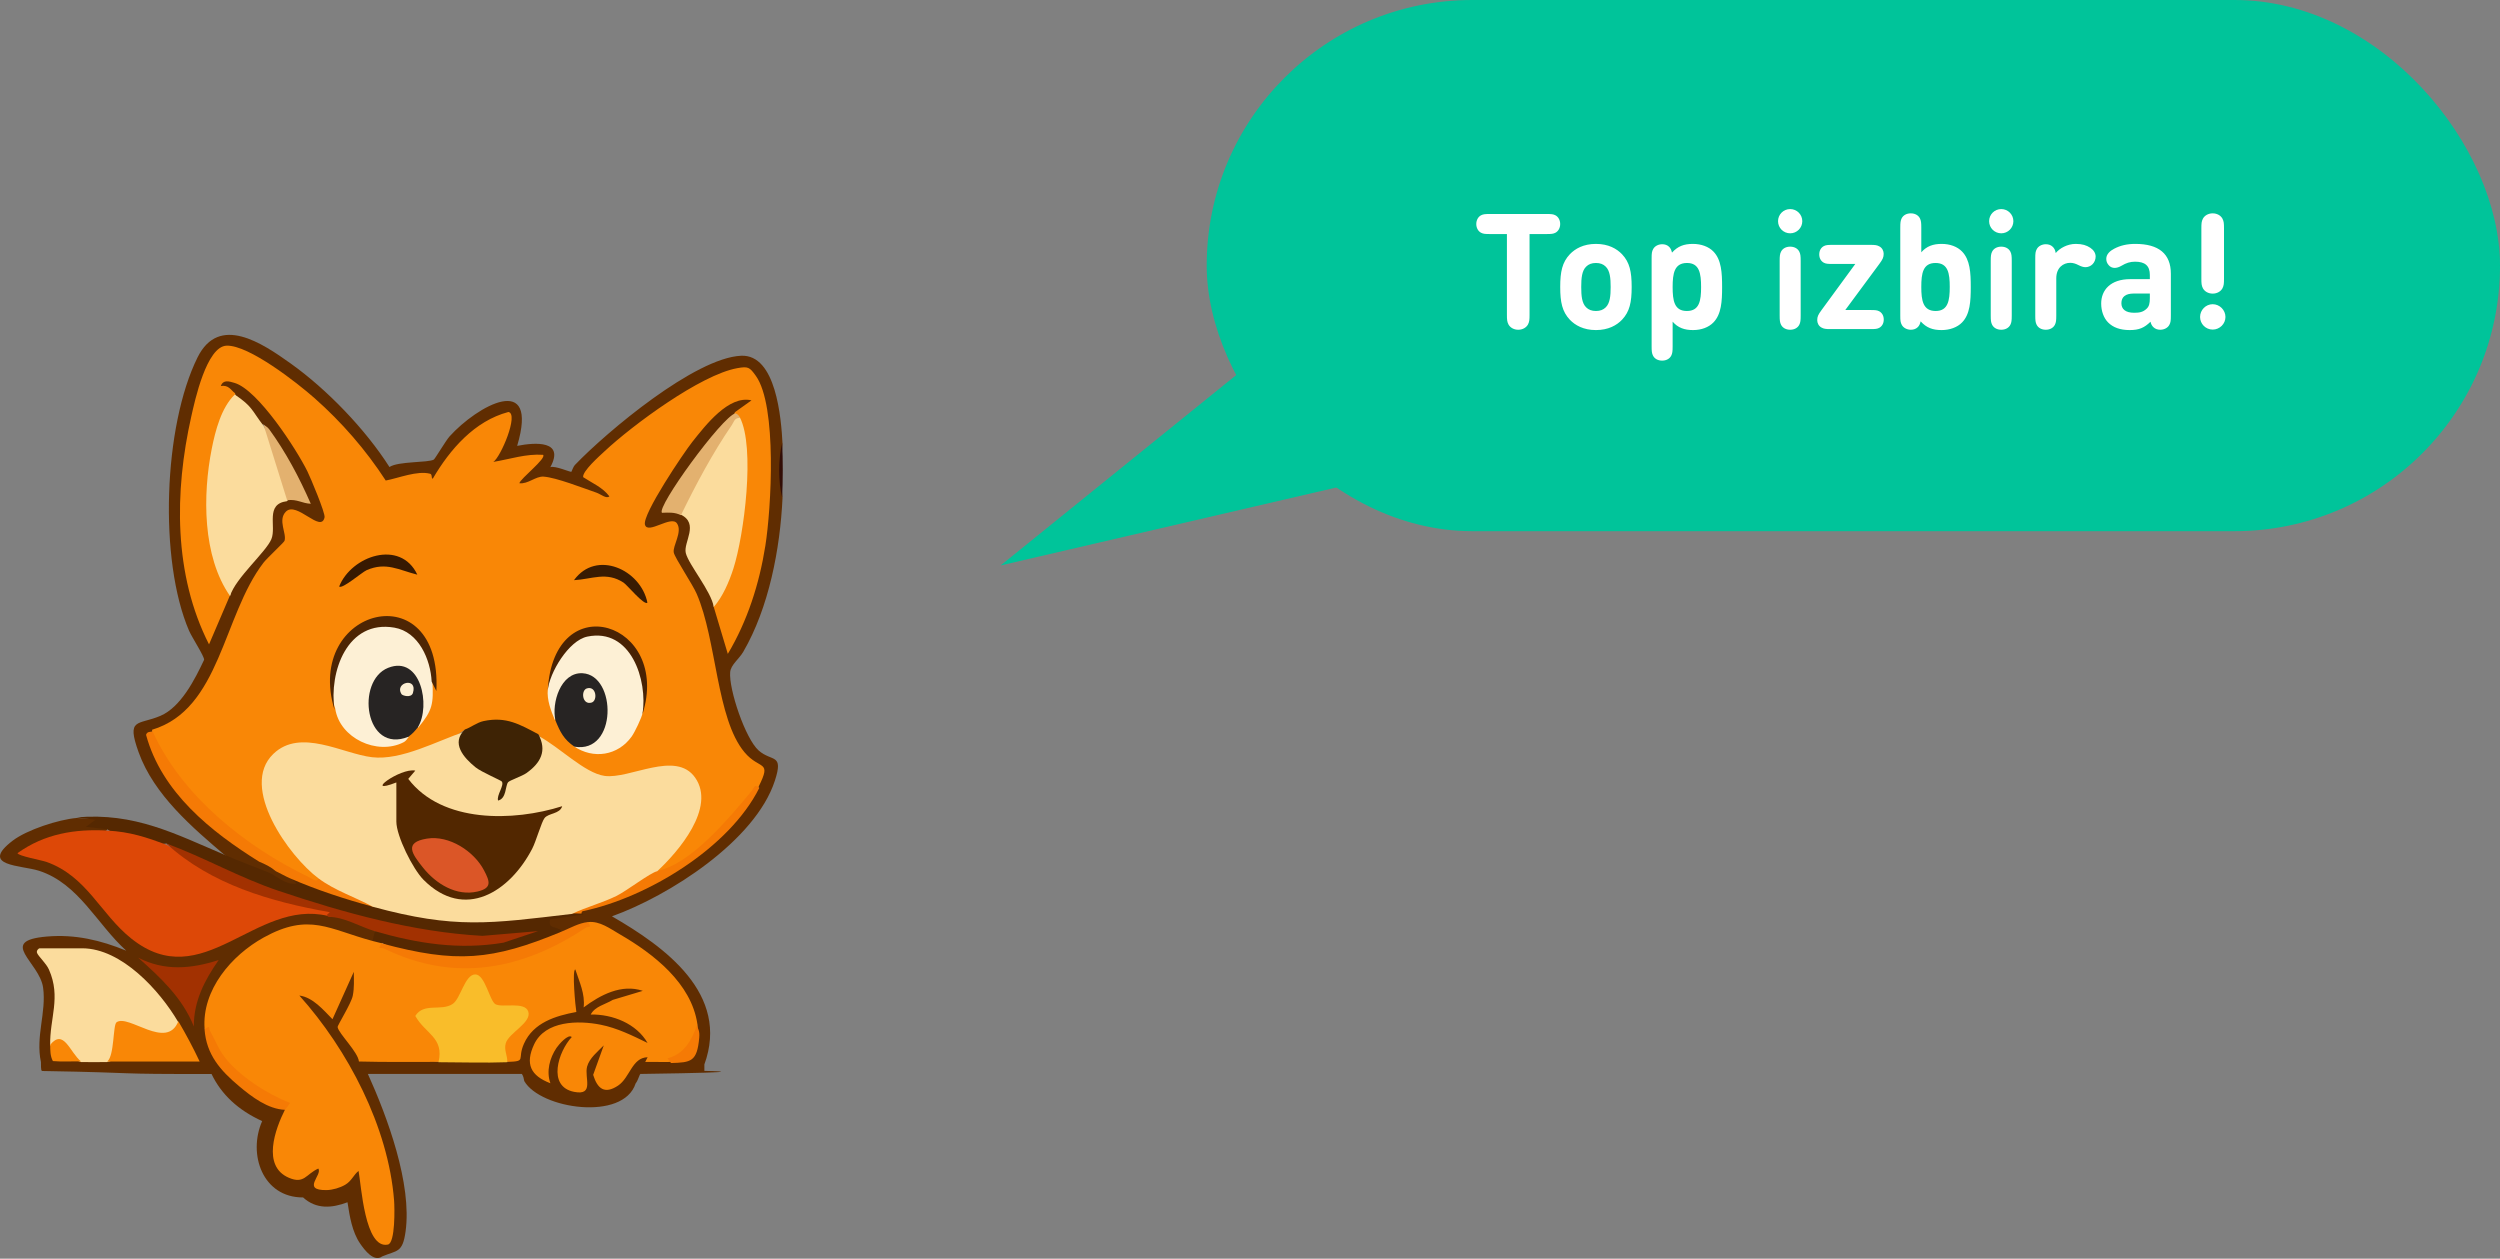 <svg width="433" height="218" viewBox="0 0 433 218" fill="none" xmlns="http://www.w3.org/2000/svg">
<rect x="0" y="0" width="433" height="218" fill="#808080" stroke="none"/>
<rect x="209" width="224" height="92" rx="46" fill="#00C49A"/>
<path d="M173.308 97.935L244.028 40.783L261.877 77.364L173.308 97.935Z" fill="#00C49A"/>
<path d="M267.872 40.536H264.918V54.48C264.918 55.39 264.89 55.712 264.652 56.188C264.358 56.734 263.728 57.112 262.958 57.112C262.188 57.112 261.558 56.734 261.264 56.188C261.026 55.712 260.998 55.39 260.998 54.48V40.536H258.044C257.218 40.536 256.896 40.508 256.518 40.312C256.028 40.06 255.692 39.486 255.692 38.8C255.692 38.114 256.028 37.54 256.518 37.288C256.896 37.092 257.218 37.064 258.044 37.064H267.872C268.698 37.064 269.02 37.092 269.398 37.288C269.888 37.54 270.224 38.114 270.224 38.8C270.224 39.486 269.888 40.06 269.398 40.312C269.02 40.508 268.698 40.536 267.872 40.536ZM273.869 49.706C273.869 51.232 273.981 52.506 274.723 53.234C275.143 53.654 275.689 53.864 276.417 53.864C277.145 53.864 277.691 53.654 278.111 53.234C278.853 52.506 278.965 51.232 278.965 49.706C278.965 48.18 278.853 46.906 278.111 46.178C277.691 45.758 277.145 45.548 276.417 45.548C275.689 45.548 275.143 45.758 274.723 46.178C273.981 46.906 273.869 48.18 273.869 49.706ZM282.605 49.706C282.605 52.366 282.255 53.976 280.939 55.376C280.029 56.328 278.587 57.168 276.417 57.168C274.247 57.168 272.805 56.328 271.895 55.376C270.579 53.976 270.229 52.366 270.229 49.706C270.229 47.046 270.579 45.436 271.895 44.036C272.805 43.084 274.247 42.244 276.417 42.244C278.587 42.244 280.029 43.084 280.939 44.036C282.255 45.436 282.605 47.046 282.605 49.706ZM286.061 59.968V44.778C286.061 43.84 286.103 43.56 286.327 43.14C286.593 42.636 287.209 42.3 287.895 42.3C288.385 42.3 288.777 42.454 289.057 42.72C289.337 42.972 289.477 43.28 289.589 43.756C290.583 42.65 291.661 42.244 293.215 42.244C294.643 42.244 295.945 42.72 296.757 43.56C298.157 44.988 298.269 47.256 298.269 49.72C298.269 52.156 298.157 54.424 296.757 55.852C295.945 56.692 294.685 57.168 293.229 57.168C291.745 57.168 290.625 56.776 289.701 55.712V59.968C289.701 60.85 289.659 61.2 289.463 61.592C289.197 62.124 288.623 62.46 287.881 62.46C287.139 62.46 286.565 62.124 286.299 61.592C286.103 61.2 286.061 60.85 286.061 59.968ZM294.629 49.72C294.629 47.382 294.349 45.548 292.193 45.548C289.981 45.548 289.701 47.382 289.701 49.72C289.701 52.058 289.981 53.864 292.165 53.864C294.349 53.864 294.629 52.058 294.629 49.72ZM311.877 54.62C311.877 55.502 311.835 55.852 311.639 56.244C311.373 56.776 310.799 57.112 310.057 57.112C309.315 57.112 308.741 56.776 308.475 56.244C308.279 55.852 308.237 55.502 308.237 54.62V45.212C308.237 44.33 308.279 43.98 308.475 43.588C308.741 43.056 309.315 42.72 310.057 42.72C310.799 42.72 311.373 43.056 311.639 43.588C311.835 43.98 311.877 44.33 311.877 45.212V54.62ZM307.957 38.31C307.957 37.148 308.895 36.21 310.057 36.21C311.219 36.21 312.157 37.148 312.157 38.31C312.157 39.472 311.219 40.41 310.057 40.41C308.895 40.41 307.957 39.472 307.957 38.31ZM315.094 44.064C315.094 43.378 315.416 42.874 315.892 42.622C316.242 42.44 316.564 42.412 317.39 42.412H323.998C324.74 42.412 325.118 42.454 325.51 42.678C326.014 42.944 326.252 43.476 326.252 43.952C326.252 44.582 326.084 44.918 325.51 45.702L319.602 53.696H323.97C324.796 53.696 325.118 53.724 325.468 53.906C325.944 54.158 326.266 54.662 326.266 55.348C326.266 56.034 325.944 56.538 325.468 56.79C325.118 56.972 324.796 57 323.97 57H316.998C316.256 57 315.878 56.958 315.486 56.734C314.982 56.468 314.744 55.936 314.744 55.46C314.744 54.83 314.912 54.494 315.486 53.71L321.338 45.716H317.39C316.564 45.716 316.242 45.688 315.892 45.506C315.416 45.254 315.094 44.75 315.094 44.064ZM329.128 54.634V39.444C329.128 38.562 329.17 38.212 329.366 37.82C329.632 37.288 330.206 36.952 330.948 36.952C331.69 36.952 332.264 37.288 332.53 37.82C332.726 38.212 332.768 38.562 332.768 39.444V43.7C333.692 42.636 334.812 42.244 336.296 42.244C337.752 42.244 339.012 42.72 339.824 43.56C341.224 44.988 341.336 47.256 341.336 49.692C341.336 52.156 341.224 54.424 339.824 55.852C339.012 56.692 337.71 57.168 336.282 57.168C334.728 57.168 333.65 56.762 332.656 55.656C332.544 56.132 332.404 56.44 332.124 56.692C331.844 56.958 331.452 57.112 330.962 57.112C330.276 57.112 329.66 56.776 329.394 56.272C329.17 55.852 329.128 55.572 329.128 54.634ZM337.696 49.692C337.696 47.354 337.416 45.548 335.232 45.548C333.048 45.548 332.768 47.354 332.768 49.692C332.768 52.03 333.048 53.864 335.26 53.864C337.416 53.864 337.696 52.03 337.696 49.692ZM348.436 54.62C348.436 55.502 348.394 55.852 348.198 56.244C347.932 56.776 347.358 57.112 346.616 57.112C345.874 57.112 345.3 56.776 345.034 56.244C344.838 55.852 344.796 55.502 344.796 54.62V45.212C344.796 44.33 344.838 43.98 345.034 43.588C345.3 43.056 345.874 42.72 346.616 42.72C347.358 42.72 347.932 43.056 348.198 43.588C348.394 43.98 348.436 44.33 348.436 45.212V54.62ZM344.516 38.31C344.516 37.148 345.454 36.21 346.616 36.21C347.778 36.21 348.716 37.148 348.716 38.31C348.716 39.472 347.778 40.41 346.616 40.41C345.454 40.41 344.516 39.472 344.516 38.31ZM356.049 43.826C356.749 42.986 358.079 42.244 359.521 42.244C360.655 42.244 361.383 42.482 362.041 42.916C362.587 43.28 362.965 43.812 362.965 44.442C362.965 44.974 362.741 45.45 362.419 45.772C362.097 46.094 361.649 46.276 361.201 46.276C360.837 46.276 360.445 46.15 359.955 45.898C359.521 45.674 359.059 45.52 358.569 45.52C357.351 45.52 356.147 46.36 356.147 48.208V54.62C356.147 55.502 356.105 55.852 355.909 56.244C355.643 56.776 355.069 57.112 354.327 57.112C353.585 57.112 353.011 56.776 352.745 56.244C352.549 55.852 352.507 55.502 352.507 54.62V44.778C352.507 43.84 352.549 43.56 352.773 43.14C353.039 42.636 353.655 42.3 354.341 42.3C354.831 42.3 355.223 42.454 355.503 42.72C355.797 42.986 355.965 43.294 356.049 43.826ZM369.791 45.324C368.923 45.324 368.251 45.548 367.453 46.024C366.977 46.304 366.571 46.402 366.249 46.402C365.885 46.402 365.479 46.248 365.213 45.912C364.919 45.562 364.807 45.24 364.807 44.82C364.807 44.008 365.493 43.434 366.165 43.084C367.229 42.524 368.377 42.244 369.847 42.244C373.907 42.244 375.993 43.98 375.993 47.396V54.634C375.993 55.572 375.951 55.852 375.727 56.272C375.461 56.776 374.845 57.112 374.159 57.112C373.669 57.112 373.277 56.958 372.997 56.692C372.717 56.44 372.577 56.16 372.465 55.726C371.401 56.762 370.519 57.168 368.853 57.168C367.201 57.168 365.969 56.706 365.129 55.852C364.359 55.082 363.925 53.864 363.925 52.576C363.925 50.252 365.521 48.348 368.965 48.348H372.353V47.62C372.353 46.024 371.513 45.324 369.791 45.324ZM372.353 51.624V50.84H369.581C368.125 50.84 367.425 51.428 367.425 52.52C367.425 53.528 368.125 54.172 369.637 54.172C370.533 54.172 371.177 54.06 371.793 53.472C372.227 53.066 372.353 52.562 372.353 51.624ZM385.197 39.584V48.222C385.197 49.132 385.169 49.454 384.931 49.93C384.637 50.476 384.007 50.854 383.237 50.854C382.467 50.854 381.837 50.476 381.543 49.93C381.305 49.454 381.277 49.132 381.277 48.222V39.584C381.277 38.674 381.305 38.352 381.543 37.876C381.837 37.33 382.467 36.952 383.237 36.952C384.007 36.952 384.637 37.33 384.931 37.876C385.169 38.352 385.197 38.674 385.197 39.584ZM385.449 54.9C385.449 56.104 384.441 57.084 383.237 57.084C382.033 57.084 381.053 56.104 381.053 54.9C381.053 53.696 382.033 52.688 383.237 52.688C384.441 52.688 385.449 53.696 385.449 54.9Z" fill="white"/>
<g clip-path="url(#clip0_1074_11009)">
<path d="M39.1 148.247C33.327 143.345 26.662 137.673 24.011 130.298C21.84 124.256 23.895 125.638 27.777 123.989C31.337 122.475 33.784 117.618 35.35 114.278C35.428 113.735 33.237 110.383 32.743 109.239C27.489 97.024 28.307 73.793 34.224 61.886C37.949 54.392 45.399 59.431 50.312 62.931C56.64 67.439 63.304 74.369 67.453 80.888C68.958 79.872 74.13 80.164 75.129 79.605C75.343 79.486 77.21 76.315 77.872 75.578C82.637 70.305 93.438 64.218 89.573 77.224C92.755 76.594 97.846 76.273 95.317 80.917C96.086 80.592 98.816 81.822 98.968 81.711C99.022 81.67 99.248 80.872 99.605 80.502C105.16 74.719 120.397 61.964 128.37 61.615C134.418 61.351 135.302 72.428 135.532 76.816C135.265 79.955 135.256 83.122 135.532 86.256C135.125 95.037 133.172 105.27 128.727 112.904C128.008 114.138 126.573 115.142 126.466 116.421C126.215 119.39 129.106 127.966 131.408 129.994C133.686 131.997 135.766 130.438 134.208 135.217C130.808 145.648 115.879 155.161 105.991 158.707C115.188 164.013 126.441 172.16 121.997 184.364V185.478C121.997 185.478 133.439 185.68 110.912 186.009C110.69 186.26 110.534 187.095 110.09 187.65C107.964 194.247 93.582 192.08 90.802 187.239C90.728 186.799 90.638 186.383 90.391 186.009H63.72C67.087 193.462 71.376 205.032 70.249 213.27C69.731 217.062 68.752 216.524 66.183 217.618C64.785 218.646 63.177 216.561 62.371 215.384C60.977 213.344 60.554 210.625 60.188 208.232C57.47 209.264 54.765 209.47 52.495 207.397C45.506 207.43 42.878 199.928 45.407 194.173C41.267 192.29 38.343 189.571 36.637 186.013C18.254 186.054 25.741 185.817 7.465 185.5C7.133 185.5 7.091 185.5 7.091 183.957C6.133 179.5 8.058 175.34 7.466 171.062C6.849 166.6 -0.527 162.947 8.123 162.207C13.008 161.792 17.403 162.828 21.864 164.658C16.795 160.072 13.633 153.047 6.771 150.822C3.704 149.827 -3.66 150.074 2.199 145.603C4.674 143.715 10.142 141.946 13.251 141.675L16.848 141.823L17.054 142.728C17.966 142.645 18.476 142.979 18.583 143.727L17.469 144.5C13.066 144.348 8.596 145.121 4.793 147.429C8.966 148.305 12.634 150.041 15.487 153.347L21.967 160.702C27.37 165.563 31.259 165.633 37.685 163.042L46.529 158.855C49.773 157.333 53.498 157.234 56.747 158.505C56.969 158.485 57.174 158.435 57.359 158.332C57.996 157.962 64.805 159.735 64.953 161.38C66.109 161.746 65.73 163.009 64.542 163.021L63.535 163.593L56.636 161.45C47.413 159.036 36.493 168.023 36.197 177.384L35.408 178.207L35.909 178.556C37.468 184.504 43.026 189.653 48.836 191.294L49.358 192.162L49.909 192.898C48.051 196.337 46.11 203.761 52.195 203.395C54.855 200.911 57.203 201.532 55.164 205.151C56.779 205.62 58.658 205.163 59.929 204.069C60.85 202.807 61.915 201.367 62.971 203.234C63.025 204.822 64.534 215.701 66.791 214.825C67.239 214.652 67.387 212.361 67.416 211.761C68.099 198.093 60.299 183.702 51.644 173.481C51.044 172.494 51.591 172.185 52.536 171.77C53.248 171.453 56.689 174.266 57.256 175.068L60.27 168.557C61.393 167.694 61.627 167.895 62.092 169.043C63.013 171.317 60.529 175.973 59.312 177.923L62.396 182.274C62.832 182.85 62.856 183.187 62.47 183.282C67.136 182.76 71.659 182.986 76.034 183.961C79.561 182.686 84.352 182.797 87.933 183.961C88.237 183.249 88.669 183.015 89.364 183.031C89.742 177.717 94.462 175.706 98.865 174.46L98.586 168.553C100.477 165.464 101.62 171.095 101.904 172.93C103.992 171.581 106.587 170.31 109.136 170.445C114.95 170.754 109.255 173.781 106.439 173.97L104.379 174.974C106.768 175.521 109.806 176.442 111.426 178.396C112.306 179.457 113.412 180.798 111.516 181.205C106.525 178.503 95.387 174.92 92.805 182.353C91.921 184.899 94.503 188.197 94.412 183.878C94.314 181.711 99.502 176.208 99.457 180.312C98.512 181.567 97.073 184.191 97.356 185.766C97.969 189.127 102.08 189.867 100.748 185.478C102.208 179.51 107.442 178.811 103.499 186.215C104.856 189.127 106.813 188.284 109.37 183.689C110.62 182.538 111.488 181.847 113.017 183.138C114.337 182.92 115.414 183.196 116.241 183.965L116.467 183.418C119.481 183.286 120.911 181.279 120.755 177.396L119.793 176.681C117.717 168.903 109.522 163.075 102.356 160.545L101.883 159.743C100.946 160.516 98.446 162.347 97.369 161.384C95.502 161.676 93.545 161.006 94.922 158.982C96.937 158.801 98.849 158.509 100.654 158.102L100.23 157.892C105.736 155.947 111.377 153.578 116.434 150.514C122.716 146.705 126.988 141.897 131.429 136.348C130.985 135.653 131.046 134.691 131.605 133.461C126.688 130.956 125.237 125.35 124.065 120.291C122.634 111.444 120.809 103.432 115.936 95.979C116.993 92.586 116.977 91.019 115.887 91.282C112.487 92.553 110.106 93.31 111.5 88.678C112.31 85.98 116.191 80.436 117.967 77.96C119.999 75.13 124.949 68.492 128.645 68.541C132.6 68.599 129.434 72.267 127.321 71.486L127.445 71.934C125.652 73.119 114.822 87.469 115.895 87.876C117.355 87.753 118.017 88.172 117.885 89.139C118.033 88.979 118.189 88.839 118.37 88.777C120.957 87.86 120.081 94.26 119.575 95.617L123.974 103.498C124.048 104.016 123.933 104.567 123.629 105.151L124.521 105.266L126.215 110.926C131.729 101.651 133.012 89.456 132.711 78.708C132.637 76.06 132.091 65.711 129.373 64.609C124.858 62.783 101.382 80.572 102.175 82.488L104.391 83.846C105.736 84.73 107.129 86.12 105.111 87.004C101.332 85.302 97.488 84.15 93.57 83.541C87.23 86.264 89.577 82.353 92.468 79.687L85.934 80.839C85.153 80.633 85.124 80.033 85.162 79.28C85.934 79.103 88.364 72.292 87.789 72.383C83.204 73.123 78.164 79.218 75.902 83.048C75.24 83.73 74.554 83.537 73.941 82.867C71.441 83.138 68.95 83.496 66.475 83.94C60.677 75.768 53.7 68.278 45.201 63.165C39.532 59.752 38.158 59.558 35.765 65.822C30.831 78.729 30.494 96.896 36.222 109.651L38.935 103.308L39.922 103.09C39.503 101.692 40.025 100.322 41.485 98.977C45.094 96.024 46.792 92.602 46.571 88.707C46.706 87.115 48.75 85.01 49.769 86.671C49.962 85.68 50.83 85.507 52.372 86.153C50.349 81.822 48.117 77.618 45.666 73.538C44.613 73.575 43.643 72.707 42.755 70.931C41.439 70.083 40.769 69.174 40.74 68.204C39.614 68.808 36.444 66.686 38.356 65.612C43.17 62.906 52.253 77.948 54.053 81.452C56.315 85.857 60.241 95.169 51.184 89.308C49.782 88.851 49.399 90.455 50.041 94.116C46.645 97.435 43.91 100.915 42.233 105.472C40.194 111.843 37.287 117.651 33.508 122.891C31.896 124.614 28.652 127.583 26.383 126.494C25.939 128.682 27.875 131.82 29.121 133.807C32.801 139.676 38.532 144.036 44.285 147.746L44.852 149.07C45.876 149.489 46.883 149.975 47.726 150.711C48.589 149.786 50.337 150.732 50.189 151.941C52.541 152.99 52.117 154.581 49.683 153.8C48.117 153.298 40.23 149.531 39.84 149.148C39.565 148.881 39.33 148.568 39.108 148.247H39.1Z" fill="#602D01"/>
<path d="M39.079 148.141C41.587 149.206 44.038 150.115 46.562 151.123C47.907 151.662 49.329 153.282 51.389 153.06L50.16 151.834C50.925 151.703 51.702 151.699 52.438 151.978L64.526 156.762L66.129 156.338C76.482 159.448 86.954 158.88 97.504 157.342L98.993 157.992C99.651 157.7 100.198 157.7 100.633 157.992C100.637 158.057 100.991 158.214 101.049 158.395L95.297 159.225C94.869 161.064 96.333 160.266 97.352 161.278C95.005 163.828 90.075 164.971 86.568 165.699C79.952 167.073 72.128 166.501 66.166 163.33C65.311 164.186 64.875 164.079 64.526 162.919L64.937 161.278L66.577 160.891C72.083 162.417 77.79 163.314 83.509 162.907C74.739 162.508 66.216 160.468 57.803 158.103C47.755 155.277 37.768 151.575 28.829 146.088C27.201 146.389 25.396 146.088 23.41 145.184C21.433 145.056 19.821 144.534 18.571 143.625L14.879 143.209L16.519 141.988L13.238 141.572C23.32 140.692 30.301 144.402 39.092 148.141H39.079Z" fill="#552801"/>
<path d="M135.468 86.178C134.781 83.385 134.781 79.531 135.468 76.738C135.62 79.671 135.604 83.241 135.468 86.178Z" fill="#320D06"/>
<path d="M39.891 102.99L36.203 111.607C30.048 99.502 30.204 85.193 33.115 72.2C33.74 69.411 35.772 59.976 39.254 59.869C43.106 59.749 51.469 66.302 54.45 68.934C59.17 73.1 63.385 77.945 66.809 83.227C69.038 82.811 72.266 81.462 74.506 82.054C74.938 82.17 74.634 83.029 74.975 82.877C77.939 77.826 82.191 72.907 88.058 71.356C89.896 71.673 86.73 79.179 85.443 80.002C88.301 79.537 91.121 78.562 94.057 78.776C94.719 79.36 90.147 82.877 89.953 83.695C91.438 83.889 92.778 82.457 94.151 82.552C96.33 82.696 101.001 84.543 103.304 85.328C104.023 85.575 105.063 86.468 105.544 85.962C104.368 84.403 102.58 83.679 101.001 82.643C100.841 81.623 103.838 78.974 104.718 78.155C109.537 73.651 121.32 64.92 127.685 63.768C129.576 63.427 129.827 63.579 130.913 65.096C134.629 70.287 133.577 88.08 132.561 94.517C131.521 101.098 129.461 107.555 126.057 113.256L123.598 105.05L123.635 103.673C128.458 94.891 129.737 82.762 127.595 73.047L128.113 72.212C127.175 72.553 126.9 72.278 127.29 71.389L130.16 69.341C126.205 68.399 122.18 73.689 119.914 76.531C118.397 78.439 111.243 89.071 111.703 90.865C112.164 92.658 116.255 89.178 117.258 90.659C118.257 92.135 116.452 94.57 116.699 95.714C116.896 96.643 119.947 101.188 120.667 102.85C124.153 110.891 124.063 124.447 128.943 130.284C131.591 133.455 133.741 131.551 131.394 136.248L130.748 136.741C129.905 139.016 117.349 151.852 114.627 151.252C114.253 151.17 113.969 150.919 113.747 150.619L113.533 149.693C119.191 145.391 126.045 131.522 113.262 133.434C104.936 136.873 98.855 133.673 93.23 127.22L92.256 127.631C88.749 125.48 84.818 124.542 81.233 126.993L80.509 126.397C73.117 131.789 64.425 133.105 55.939 129.56C39.11 126.812 47.461 145.309 55.19 150.902L55.067 151.844C55.342 152.198 55.429 152.679 55.079 152.877C54.459 153.234 50.121 150.902 49.253 150.409C43.218 146.991 37.552 142.841 32.898 137.663C30.2 134.66 26.434 130.358 26.344 126.389C38.177 122.847 38.563 106.679 45.639 97.458C46.235 96.68 49.192 93.933 49.274 93.682C49.706 92.407 48.057 90.095 49.516 88.615C51.375 86.731 55.622 92.46 56.214 89.594C56.362 88.874 53.788 82.741 53.237 81.627C51.325 77.765 44.685 67.523 40.631 66.322C39.682 66.042 38.654 65.701 38.243 66.865C39.632 66.606 40.043 67.651 40.705 68.099L40.862 69.127C35.381 78.254 35.003 92.189 40.011 101.686L39.887 102.994L39.891 102.99Z" fill="#F98706"/>
<path d="M120.786 177.358C121.016 180.089 119.318 182.882 116.58 183.42L116.271 183.926C114.77 183.972 113.253 183.898 111.753 183.926L112.168 183.112C109.446 183.17 109.113 186.662 107.037 188.035C104.718 189.569 103.48 188.582 102.736 186.164L104.574 181.06C103.554 182.108 102.074 183.272 101.683 184.741C101.182 186.633 103.007 189.816 99.43 189.109C94.719 188.175 96.704 182.117 99.027 179.616C98.427 179.011 96.803 180.879 96.388 181.491C95.191 183.268 94.595 185.576 95.331 187.62C91.902 186.316 90.919 184.288 92.506 180.891C94.439 176.757 100.174 176.708 104.035 177.481C106.942 178.065 109.524 179.361 112.16 180.64C110.227 177.284 106.112 175.651 102.312 175.713C103.044 174.298 104.862 173.96 106.136 173.179L111.337 171.616C107.653 170.37 103.986 172.319 101.087 174.483C101.371 172.159 100.339 170.049 99.648 167.91C99.052 167.91 99.66 174.417 99.825 175.273C96.219 175.943 92.379 177.111 90.751 180.768C89.522 183.523 91.281 183.799 87.955 183.922C86.261 183.207 86.52 180.122 87.869 178.892C90.903 176.519 91.549 175.207 89.805 174.952C85.463 175.421 84.563 174.244 83.149 170.333C82.655 169.44 82.33 169.21 81.701 170.135C80.02 174.261 78.453 175.556 73.926 175.454C72.796 175.799 72.964 176.042 73.671 176.794C75.497 178.419 78.844 182.306 76.056 183.918C71.435 183.914 66.789 183.98 62.167 183.852C62.007 182.191 58.644 178.999 58.475 177.893C58.43 177.592 60.827 173.833 61.102 172.451C61.378 171.069 61.292 169.712 61.279 168.322L57.587 176.527C56.025 174.944 54.199 172.731 51.847 172.426C60.26 181.808 67.266 195.184 68.257 207.938C68.351 209.152 68.483 215.276 67.188 215.556C63.179 216.423 62.57 205.232 62.102 202.805C61.205 203.517 60.922 204.533 59.787 205.203C58.899 205.725 57.599 206.108 56.563 206.124C52.102 206.182 55.934 203.467 55.124 202.394C52.962 203.385 52.699 205.121 50.042 203.994C45.306 201.983 47.666 195.537 49.385 192.132L48.858 191.243C43.887 189.01 36.737 184.247 35.899 178.427C35.891 178.366 36.651 179.015 35.434 178.176C34.949 171.447 40.105 165.447 45.684 162.366C53.582 158.006 56.987 160.963 64.569 162.987C65.111 163.131 65.666 163.25 66.209 163.398C74.35 167.495 83.514 167.951 92.099 164.706C95.446 163.443 100.261 161.074 101.91 159.701C103.883 159.495 105.672 160.848 107.37 161.831C113.241 165.233 119.741 170.304 120.786 177.35V177.358Z" fill="#F98706"/>
<path d="M18.626 143.859C22.573 144.081 25.262 144.994 28.884 146.322C37.671 152.224 47.238 155.663 57.538 157.892C57.78 158.608 57.455 158.966 56.785 158.637C44.154 155.618 35.121 172.465 22.721 162.54C17.38 158.267 15.057 151.789 8.068 149.288C7.253 148.996 3.023 148.227 3.039 147.758C7.714 144.414 12.964 143.538 18.626 143.859Z" fill="#DD4807"/>
<path d="M45.591 73.671C47.7 77.52 49.283 81.662 50.331 86.1L49.694 86.808C45.879 87.289 47.906 91.134 47.009 93.36C46.113 95.585 40.78 100.117 39.843 103.227C35.045 96.362 35.094 85.685 36.681 77.693C37.302 74.571 38.338 70.578 40.665 68.336C43.786 70.462 43.543 71.009 45.591 73.671Z" fill="#FBDC9D"/>
<path d="M30.846 176.972C31.73 179.493 28.544 180.205 26.463 179.571C24.58 178.782 22.676 178.177 20.76 177.753C20.559 179.728 20.218 181.677 19.733 183.61L18.536 183.952C17.035 183.943 15.522 183.98 14.021 183.952C12.628 183.483 11.407 182.479 10.354 180.933C9.684 181.221 9.129 181.27 8.689 181.077C8.586 176.334 10.605 172.764 8.483 167.94C8.002 166.846 6.687 165.686 6.423 165.065C6.238 164.624 6.74 164.246 6.839 164.246H14.223C21.077 164.246 27.697 171.617 30.842 176.972H30.846Z" fill="#FBDC9D"/>
<path d="M128.14 72.288C130.841 77.516 128.88 92.689 127.025 98.472C126.298 100.738 125.192 103.334 123.625 105.127C123.181 102.4 119.271 97.806 118.778 95.782C118.321 93.915 121.175 90.707 117.881 89.115C117.852 88.695 117.84 88.276 117.885 87.865C118.153 85.413 126.006 71.873 127.547 71.914L128.14 72.284V72.288Z" fill="#FBDC9D"/>
<path d="M87.846 183.975C83.907 184.123 79.89 183.98 75.947 183.975C76.966 179.698 73.652 179.06 71.93 175.963C73.381 173.602 76.403 175.198 78.389 173.894C79.787 172.977 80.498 168.782 82.311 168.77C84.009 168.761 84.791 173.306 85.794 173.919C86.929 174.61 90.917 173.38 91.501 175.215C92.113 177.127 88.137 178.879 87.603 180.677C87.241 181.894 87.932 182.795 87.85 183.971L87.846 183.975Z" fill="#F9BD2A"/>
<path d="M28.773 146.078C35.43 148.521 41.351 151.968 48.258 154.296C59.573 158.109 71.636 161.436 83.556 162.09L93.197 161.272L87.203 163.271C79.526 164.562 72.245 163.415 64.885 161.268C62.369 160.531 59.713 158.837 56.888 158.796C56.683 158.717 56.662 158.586 56.678 158.393C56.683 158.327 57.036 158.17 57.094 157.989C46.91 156.18 36.553 153.206 28.773 146.078Z" fill="#A23101"/>
<path d="M26.44 126.676C31.468 137.863 42.627 146.71 53.519 151.926C53.938 152.127 54.921 152.95 55.163 152.127L56.409 152C58.901 153.431 61.47 154.723 64.118 155.87L64.599 157.05C59.682 155.714 54.867 154.143 50.237 152.123C49.321 151.724 48.63 151.296 47.775 150.893C46.932 150.161 45.925 149.672 44.901 149.252C36.509 144.033 27.998 137.226 25.297 127.276C25.486 126.655 26.02 126.799 26.436 126.676H26.44Z" fill="#F57A05"/>
<path d="M30.888 176.878C32.224 179.157 33.458 181.464 34.58 183.854C29.252 183.838 23.907 183.887 18.578 183.858C19.845 182.785 19.54 177.52 20.19 177.055C22.254 175.579 28.89 181.983 30.888 176.878Z" fill="#F98706"/>
<path d="M101.814 159.703C102.64 160.884 102.019 160.308 101.407 160.715C90.466 167.97 78.773 170.253 66.607 164.326C65.908 163.985 65.279 164.635 66.113 163.397C79.011 166.868 85.183 166.387 97.299 161.344C98.701 160.76 100.284 159.859 101.814 159.703Z" fill="#F57A05"/>
<path d="M37.876 166.274C35.434 169.783 33.559 173.378 33.567 177.77C31.61 172.851 27.782 169.293 23.926 165.867C28.518 168.224 33.099 167.813 37.876 166.278V166.274Z" fill="#A23101"/>
<path d="M128.2 72.397C127.189 72.331 127.16 73.03 126.753 73.618C123.373 78.566 120.565 83.847 117.938 89.227C116.819 88.688 115.849 88.775 114.657 88.816C113.617 87.907 125.014 72.224 127.374 71.578C127.805 71.73 127.995 72.014 128.196 72.401L128.2 72.397Z" fill="#E3B16F"/>
<path d="M131.513 136.462C126.316 146.868 112.098 155.489 100.948 157.813C100.742 157.891 100.722 158.023 100.738 158.216C100.2 158.257 99.632 158.154 99.098 158.216L99.793 157.003C104.533 155.39 108.92 153.153 112.958 150.294L113.87 150.825C119.66 149.706 126.394 141.571 130.189 136.981C130.65 136.421 130.625 135.714 131.513 136.458V136.462Z" fill="#F57A05"/>
<path d="M35.426 178.269C36.565 177.492 36.042 177.961 36.441 178.668C37.243 180.087 37.798 181.589 38.777 182.917C41.244 186.265 46.321 189.527 50.194 190.999C50.305 191.147 49.545 191.888 49.376 192.225C46.424 192.11 43.636 190 41.388 188.108C38.176 185.41 35.742 182.67 35.426 178.269Z" fill="#F57A05"/>
<path d="M45.625 73.5C45.773 73.689 46.295 73.891 46.616 74.335C49.527 78.345 51.846 82.713 53.828 87.254C52.31 87.188 51.488 86.415 49.728 86.637L45.625 73.5Z" fill="#E3B16F"/>
<path d="M14.024 183.836C12.408 183.807 10.772 183.923 9.16 183.779C8.679 182.886 8.712 181.94 8.691 180.961C11.035 178.062 12.108 182.286 14.024 183.836Z" fill="#F98706"/>
<path d="M116.218 184.115L115.605 183.297C118.484 182.593 119.803 180.134 120.733 177.551C120.831 178.221 121.23 178.41 121.107 179.751C120.728 183.893 119.705 184.016 116.218 184.119V184.115Z" fill="#F57A05"/>
<path d="M80.594 126.676L80.899 127.548C78.284 130.242 85.898 134.976 87.736 135.054C89.574 135.132 94.903 130.957 92.822 128.346L93.316 127.498C96.872 129.37 101.255 133.894 104.7 134.384C109.046 135.001 117.031 129.88 120.398 134.684C124.041 139.874 117.516 147.484 113.832 150.897C112.665 151.124 108.52 154.315 106.806 155.158C104.289 156.401 101.58 157.083 99.059 158.288C84.854 159.962 78.839 160.933 64.592 157.059C61.492 155.36 58.014 154.266 55.156 152.131C50.103 148.364 41.37 136.308 47.349 130.567C52.052 126.046 59.342 130.554 64.436 131.151C69.53 131.747 75.648 128.342 80.599 126.68L80.594 126.676Z" fill="#FBDC9D"/>
<path d="M74.891 117.827C75.092 121.932 74.973 122.956 72.428 126.037C72.025 125.284 72.037 124.363 72.473 123.269C71.963 107.051 57.898 122.977 68.481 127.324C69.492 127.036 70.261 127.156 70.787 127.674C70.54 127.863 70.458 128.274 69.862 128.579C65.311 130.882 58.831 127.851 58.066 122.751C55.661 115.273 61.577 104.139 70.483 108.297C73.55 109.729 75.894 114.874 74.891 117.827Z" fill="#FDF0D5"/>
<path d="M111.287 123.503C111.168 124.264 109.947 126.814 109.404 127.57C107.032 130.881 102.764 131.556 99.389 129.249L100.001 128.5C108.34 128.22 103.003 110.58 97.333 120.159C97.074 121.853 96.663 123.379 96.108 124.732C95.433 123.091 94.701 121.273 94.878 119.398C97.255 102.469 114.737 108.383 111.292 123.503H111.287Z" fill="#FDF0D5"/>
<path d="M93.235 127.166C94.798 130.024 93.642 132.155 91.159 133.911C90.439 134.421 88.248 135.174 88.005 135.478C87.5 136.111 87.742 138.308 86.266 138.657C85.97 137.744 87.389 136.017 86.916 135.359C86.764 135.149 83.384 133.722 82.373 132.903C80.309 131.233 78.056 128.704 80.518 126.347C81.579 125.989 82.582 125.138 83.779 124.887C87.685 124.06 90.037 125.479 93.24 127.17L93.235 127.166Z" fill="#3E2305"/>
<path d="M72.379 125.964C71.746 126.729 71.561 126.979 70.738 127.605C63.157 130.661 61.574 117.91 67.223 115.669C72.872 113.427 74.653 122.237 72.379 125.959V125.964Z" fill="#272423"/>
<path d="M99.494 129.325C97.652 128.067 97.027 126.8 96.213 124.809C95.485 121.802 97.105 116.394 100.9 116.604C106.849 116.933 106.936 130.596 99.494 129.325Z" fill="#272423"/>
<path d="M57.939 122.975C52.54 105.166 76.609 99.054 75.581 119.689L74.763 118.048C74.574 114.264 72.551 109.435 68.304 108.707C60.179 107.313 56.94 116.316 57.939 122.975Z" fill="#4D2504"/>
<path d="M111.28 123.708C112.222 117.756 109.249 108.704 101.729 110.258C98.485 110.929 95.155 116.514 94.867 119.603C95.874 101.288 116.309 107.774 111.28 123.708Z" fill="#482204"/>
<path d="M72.281 99.533C69.062 98.731 66.867 97.275 63.499 98.755C62.677 99.117 59.277 102.083 58.742 101.585C60.855 96.259 69.362 93.343 72.281 99.533Z" fill="#371901"/>
<path d="M112.127 104.381C111.597 104.937 108.624 101.317 108.007 100.914C105.006 98.952 102.555 100.322 99.414 100.486C103.271 95.148 110.988 98.64 112.131 104.381H112.127Z" fill="#391B02"/>
<path d="M68.649 135.52C62.737 137.823 69.307 132.933 71.93 133.471L70.709 134.903C76.576 142.615 88.952 142.31 97.373 139.633C96.978 141.011 94.984 140.805 94.309 141.698C93.771 142.409 92.846 145.704 92.192 146.97C88.34 154.427 80.466 159.54 73.349 152.375C71.511 150.524 68.649 144.803 68.649 142.298V135.524V135.52Z" fill="#522700"/>
<path d="M82.25 127.796C82.283 127.228 84.129 127.064 84.553 127.035C85.794 126.944 92.903 127.372 92.5 129.231C89.297 131.119 85.42 128.758 82.246 127.796H82.25Z" fill="#3E2305"/>
<path d="M69.532 120.218C68.254 118.182 72.394 117.174 71.518 120.024C71.247 120.913 69.722 120.514 69.532 120.218Z" fill="#FDF0D5"/>
<path d="M101.652 119.23C103.297 118.736 103.552 121.36 102.466 121.685C100.822 122.179 100.567 119.555 101.652 119.23Z" fill="#FDF0D5"/>
<path d="M73.962 145.245C77.794 144.632 82.103 147.421 83.842 150.761C84.841 152.677 85.244 153.809 82.715 154.409C79.023 155.285 75.475 153.048 73.259 150.267C71.368 147.898 69.896 145.895 73.962 145.245Z" fill="#DB5627"/>
</g>
<defs>
<clipPath id="clip0_1074_11009">
<rect width="135.576" height="159.894" fill="white" transform="translate(0 58)"/>
</clipPath>
</defs>
</svg>
